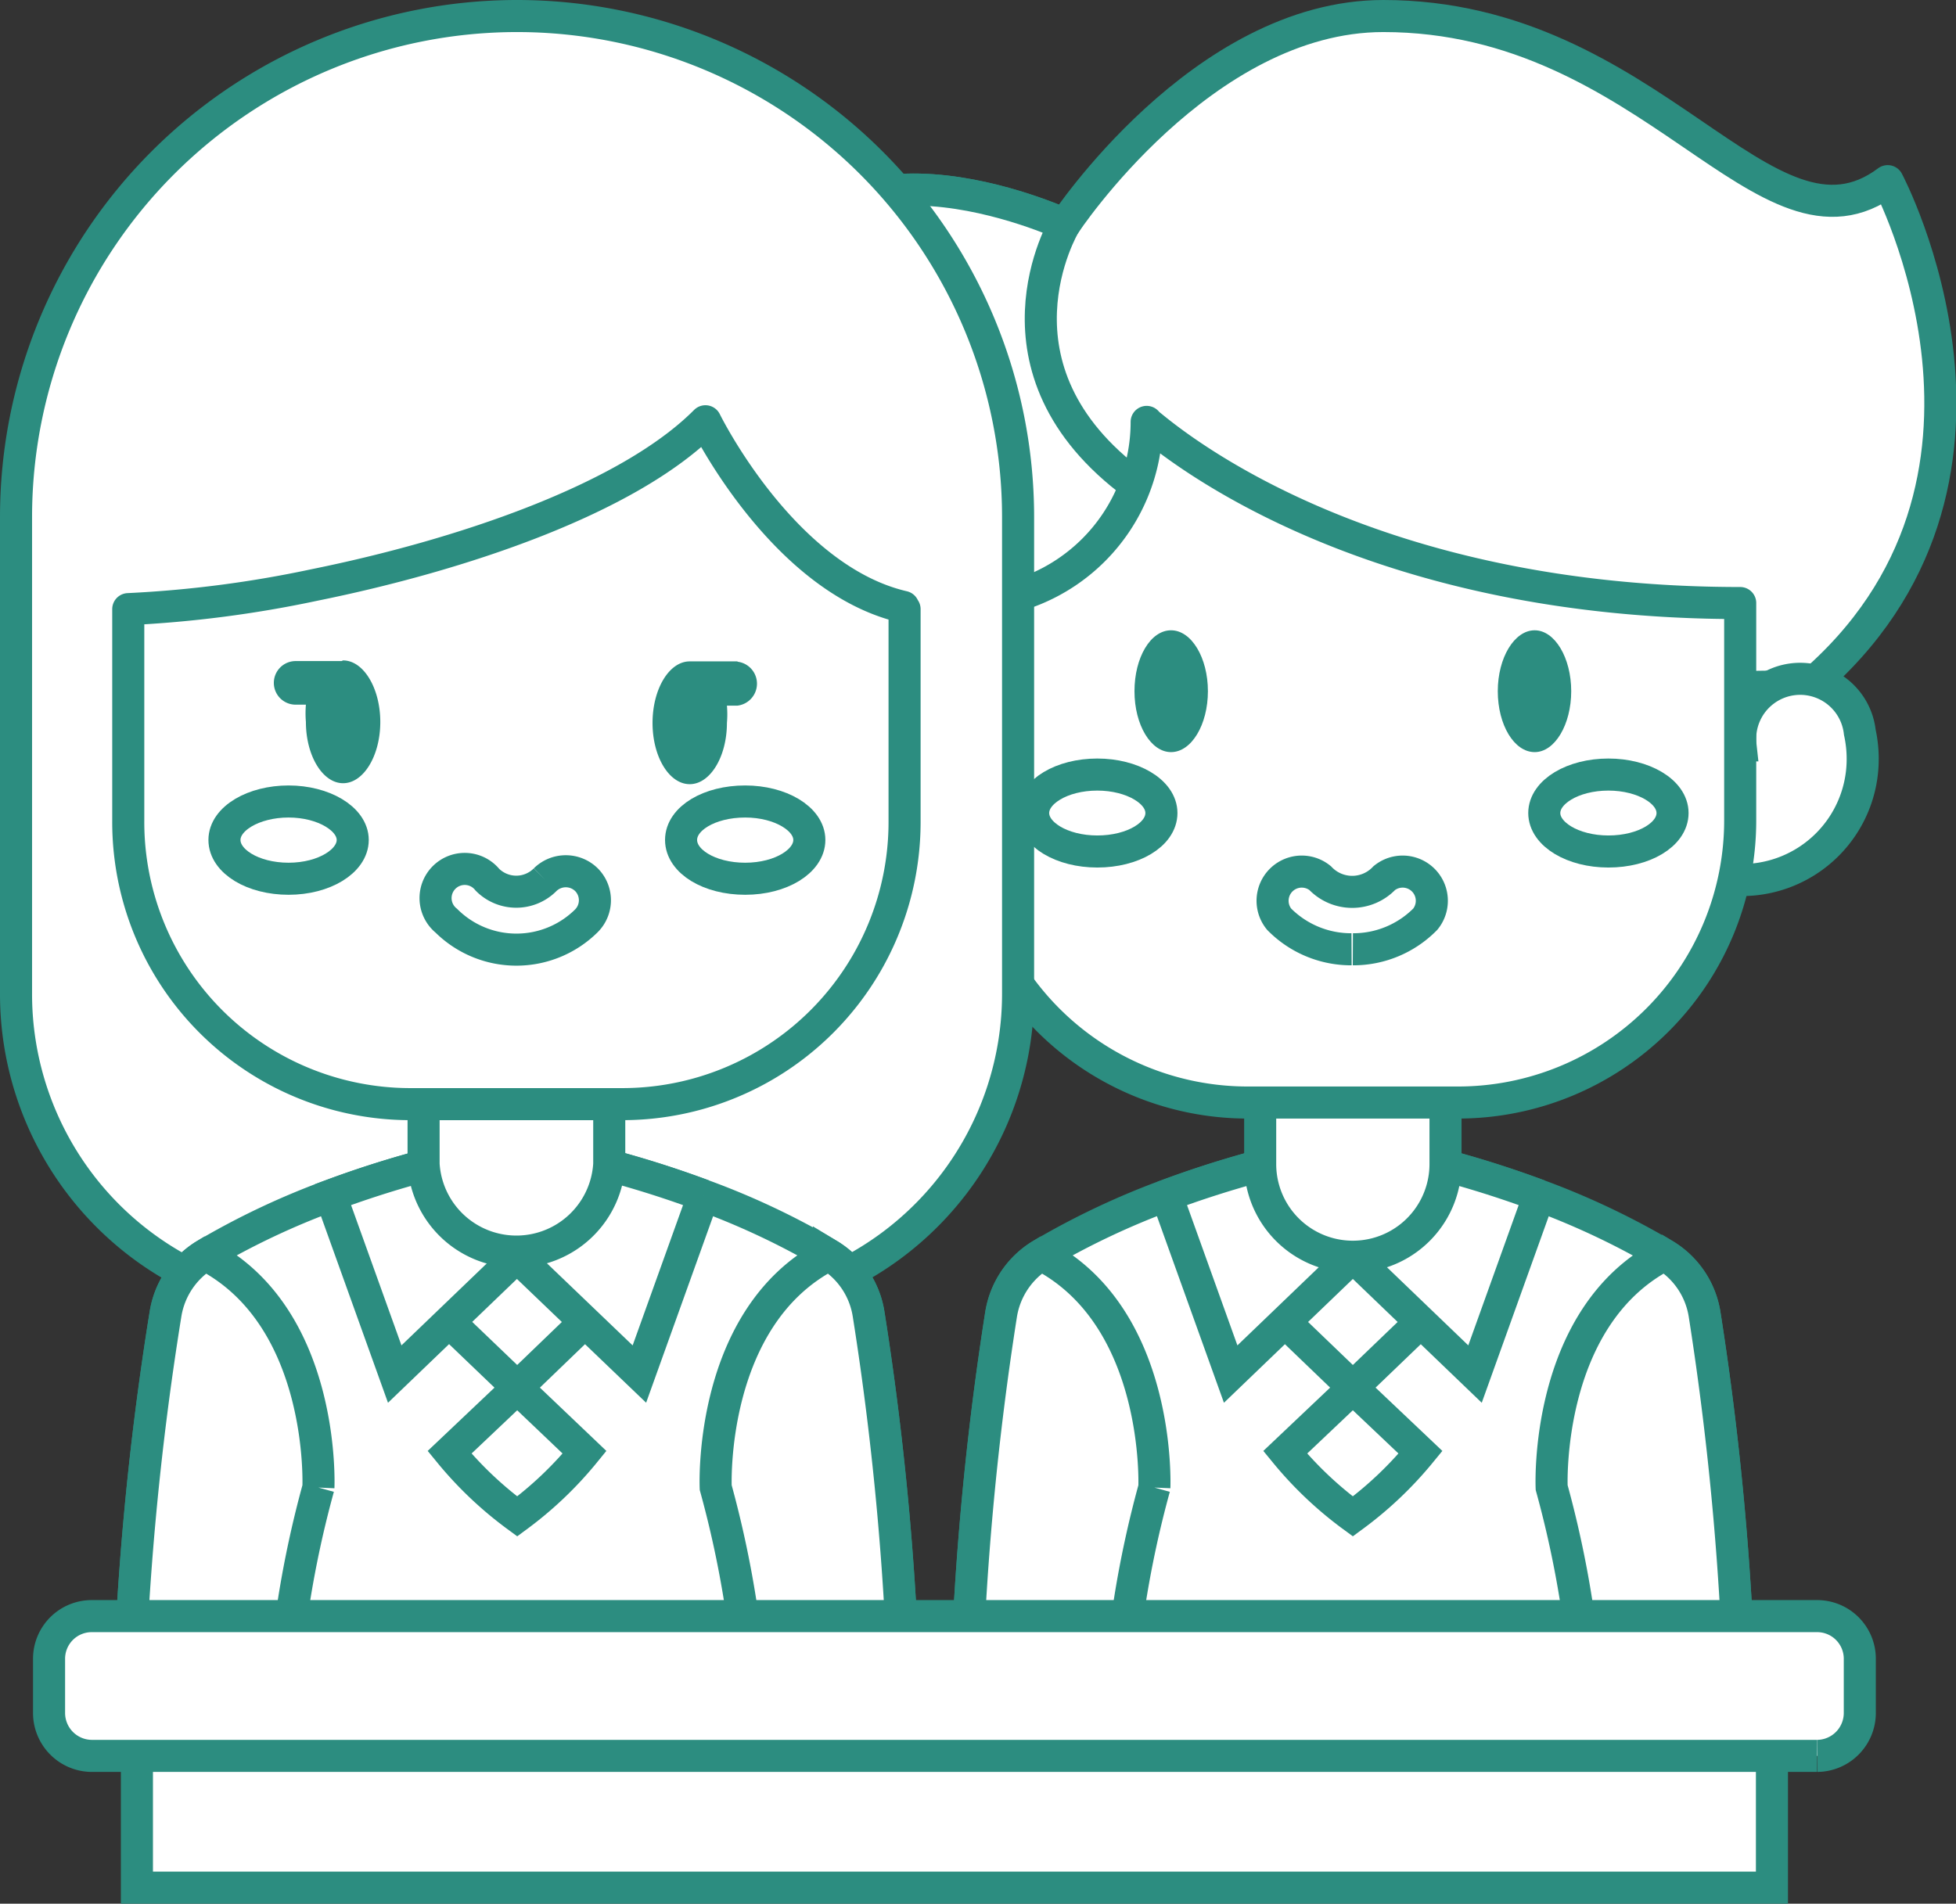 <svg xmlns="http://www.w3.org/2000/svg" viewBox="0 0 61 59.38"><rect x="0" y="0" width="61" height="59.38" fill="#333333" stroke="none"/><defs><style>.cls-1,.cls-2{fill:#fff;stroke:#2c8d80;}.cls-1{stroke-miterlimit:10;}.cls-2{stroke-linecap:round;stroke-linejoin:round;}.cls-3{fill:#2c8d80;}</style></defs><g id="图层_2" data-name="图层 2"><g id="图层_4" data-name="图层 4"><path class="cls-1" d="M54.27,53.5H30.11A93.26,93.26,0,0,1,31.22,41a2.65,2.65,0,0,1,1.25-1.86,24.13,24.13,0,0,1,3.9-1.85,32.2,32.2,0,0,1,5.35-1.48,2.48,2.48,0,0,1,.94,0A32.2,32.2,0,0,1,48,37.29a24.13,24.13,0,0,1,3.9,1.85A2.65,2.65,0,0,1,53.16,41a93.26,93.26,0,0,1,1.11,12.5"/><path class="cls-1" d="M44.3,45.3a11.59,11.59,0,0,1-2.11,2,11.59,11.59,0,0,1-2.11-2l2.11-2Z"/><polyline class="cls-1" points="38.38 39.61 42.19 43.27 46 39.61"/><path class="cls-1" d="M36,46.4a32.5,32.5,0,0,0-1.13,7.1H30.11A93.26,93.26,0,0,1,31.22,41a2.67,2.67,0,0,1,1.25-1.86C36.23,41.08,36,46.4,36,46.4"/><path class="cls-1" d="M54.27,53.5H49.52a32.5,32.5,0,0,0-1.13-7.1s-.24-5.32,3.52-7.26A2.65,2.65,0,0,1,53.16,41a93.26,93.26,0,0,1,1.11,12.5"/><path class="cls-1" d="M48,37.29l-2,5.57L42.19,39.2l-3.81,3.66-2-5.57a32.2,32.2,0,0,1,5.35-1.48,2.48,2.48,0,0,1,.94,0A32.2,32.2,0,0,1,48,37.29"/><path class="cls-2" d="M56.42,21.4l-20.89.3L27,21.82s-4.28-6.26-3-12.37S33.2,7,33.2,7,37.48.5,43.14.5c8.39,0,11.93,8,15.73,5.15,0,0,5,9.42-2.45,15.75"/><path class="cls-1" d="M35.53,21.7,27,21.82s-4.28-6.26-3-12.37S33.2,7,33.2,7s-2.7,4.51,2.2,8.12c1.57,1.16,1.27,3.67.13,6.54"/><path class="cls-1" d="M45.08,31.47v4.84a2.89,2.89,0,0,1-5.78,0V31.47Z"/><path class="cls-1" d="M30.11,27.45a3.77,3.77,0,0,1-3.78-3.77,3.86,3.86,0,0,1,.09-.84,1.87,1.87,0,0,1,3.69.41H54.28A1.86,1.86,0,0,1,58,22.84a3.86,3.86,0,0,1,.09.84,3.77,3.77,0,0,1-3.77,3.77"/><path class="cls-2" d="M54.27,18.81v6.78a8.8,8.8,0,0,1-8.8,8.8H38.91a8.8,8.8,0,0,1-8.8-8.8V18.81a5.65,5.65,0,0,0,5.65-5.65.84.84,0,0,0,.13.12c1,.82,6.91,5.53,18.38,5.53"/><path class="cls-1" d="M50.16,24.16c1.09,0,2,.53,2,1.2s-.89,1.2-2,1.2-2-.54-2-1.2.89-1.2,2-1.2"/><path class="cls-1" d="M34.22,24.16c1.09,0,2,.53,2,1.2s-.89,1.2-2,1.2-2-.54-2-1.2.89-1.2,2-1.2"/><path class="cls-2" d="M16.12.5A15.63,15.63,0,0,1,31.75,16.13V31a9.78,9.78,0,0,1-6.64,9.26l-9,3.06-9-3.06A9.78,9.78,0,0,1,.5,31V16.13A15.63,15.63,0,0,1,16.12.5"/><path class="cls-1" d="M28.21,53.5H4A93,93,0,0,1,5.16,41,2.64,2.64,0,0,1,6.4,39.14a23.83,23.83,0,0,1,3.91-1.85,31.94,31.94,0,0,1,5.35-1.48,2.42,2.42,0,0,1,.93,0,31.94,31.94,0,0,1,5.35,1.48,23.83,23.83,0,0,1,3.91,1.85A2.64,2.64,0,0,1,27.09,41a93,93,0,0,1,1.12,12.5"/><path class="cls-1" d="M18.23,45.3a11.53,11.53,0,0,1-2.1,2,11.59,11.59,0,0,1-2.11-2l2.11-2Z"/><polyline class="cls-1" points="12.31 39.61 16.13 43.27 19.93 39.61"/><path class="cls-1" d="M9.93,46.4A32.5,32.5,0,0,0,8.8,53.5H4A93,93,0,0,1,5.16,41,2.66,2.66,0,0,1,6.4,39.14c3.77,1.94,3.53,7.26,3.53,7.26"/><path class="cls-1" d="M28.21,53.5H23.45a32.5,32.5,0,0,0-1.13-7.1s-.24-5.32,3.53-7.26A2.64,2.64,0,0,1,27.09,41a93,93,0,0,1,1.12,12.5"/><path class="cls-1" d="M21.94,37.29l-2,5.57L16.12,39.2l-3.81,3.66-2-5.57a31.94,31.94,0,0,1,5.35-1.48,2.42,2.42,0,0,1,.93,0,31.94,31.94,0,0,1,5.35,1.48"/><path class="cls-1" d="M19,31.47v4.84a2.9,2.9,0,0,1-5.79,0V31.47Z"/><path class="cls-2" d="M28.21,19v6.64a8.8,8.8,0,0,1-8.81,8.8H12.85A8.8,8.8,0,0,1,4,25.59V19a36,36,0,0,0,5.79-.75c4.55-.92,9.78-2.67,12.21-5.11,0,0,2.41,4.92,6.17,5.79"/><path class="cls-1" d="M23.24,25c1.1,0,2,.54,2,1.2s-.88,1.21-2,1.21-2-.54-2-1.21.88-1.2,2-1.2"/><path class="cls-1" d="M9,25c1.09,0,2,.54,2,1.2s-.89,1.21-2,1.21-2-.54-2-1.21S7.91,25,9,25"/><rect class="cls-1" x="4.27" y="53.45" width="50.99" height="5.43"/><path class="cls-1" d="M56.66,54.77H2.87a1.34,1.34,0,0,1-1.34-1.33v-1.7a1.33,1.33,0,0,1,1.34-1.33H56.66A1.33,1.33,0,0,1,58,51.74v1.7a1.34,1.34,0,0,1-1.33,1.33"/><path class="cls-3" d="M36.52,23.46c.64,0,1.15-.86,1.15-1.9s-.51-1.9-1.15-1.9-1.14.85-1.14,1.9.51,1.9,1.14,1.9"/><path class="cls-3" d="M47.86,23.46c.63,0,1.14-.86,1.14-1.9s-.51-1.9-1.14-1.9-1.15.85-1.15,1.9.51,1.9,1.15,1.9"/><path class="cls-1" d="M42.19,29.61a3.15,3.15,0,0,0,2.26-.94.91.91,0,0,0-1.28-1.28,1.38,1.38,0,0,1-2,0,.91.91,0,0,0-1.28,1.28,3.15,3.15,0,0,0,2.26.94"/><path class="cls-3" d="M10.65,20.62l-1.43,0a.68.68,0,1,0,0,1.36h.32a3.19,3.19,0,0,0,0,.54c0,1.05.52,1.91,1.16,1.91s1.16-.86,1.16-1.91-.52-1.92-1.16-1.92"/><path class="cls-3" d="M23,20.63H21.51c-.64,0-1.16.86-1.16,1.92s.52,1.91,1.16,1.91,1.16-.86,1.16-1.91a3.12,3.12,0,0,0,0-.54H23a.69.69,0,0,0,0-1.37"/><path class="cls-1" d="M17,27.44a1.27,1.27,0,0,1-1.8,0,.91.91,0,1,0-1.28,1.28,3.1,3.1,0,0,0,4.37,0,.91.91,0,0,0,0-1.28.92.92,0,0,0-1.29,0"/></g></g></svg>
